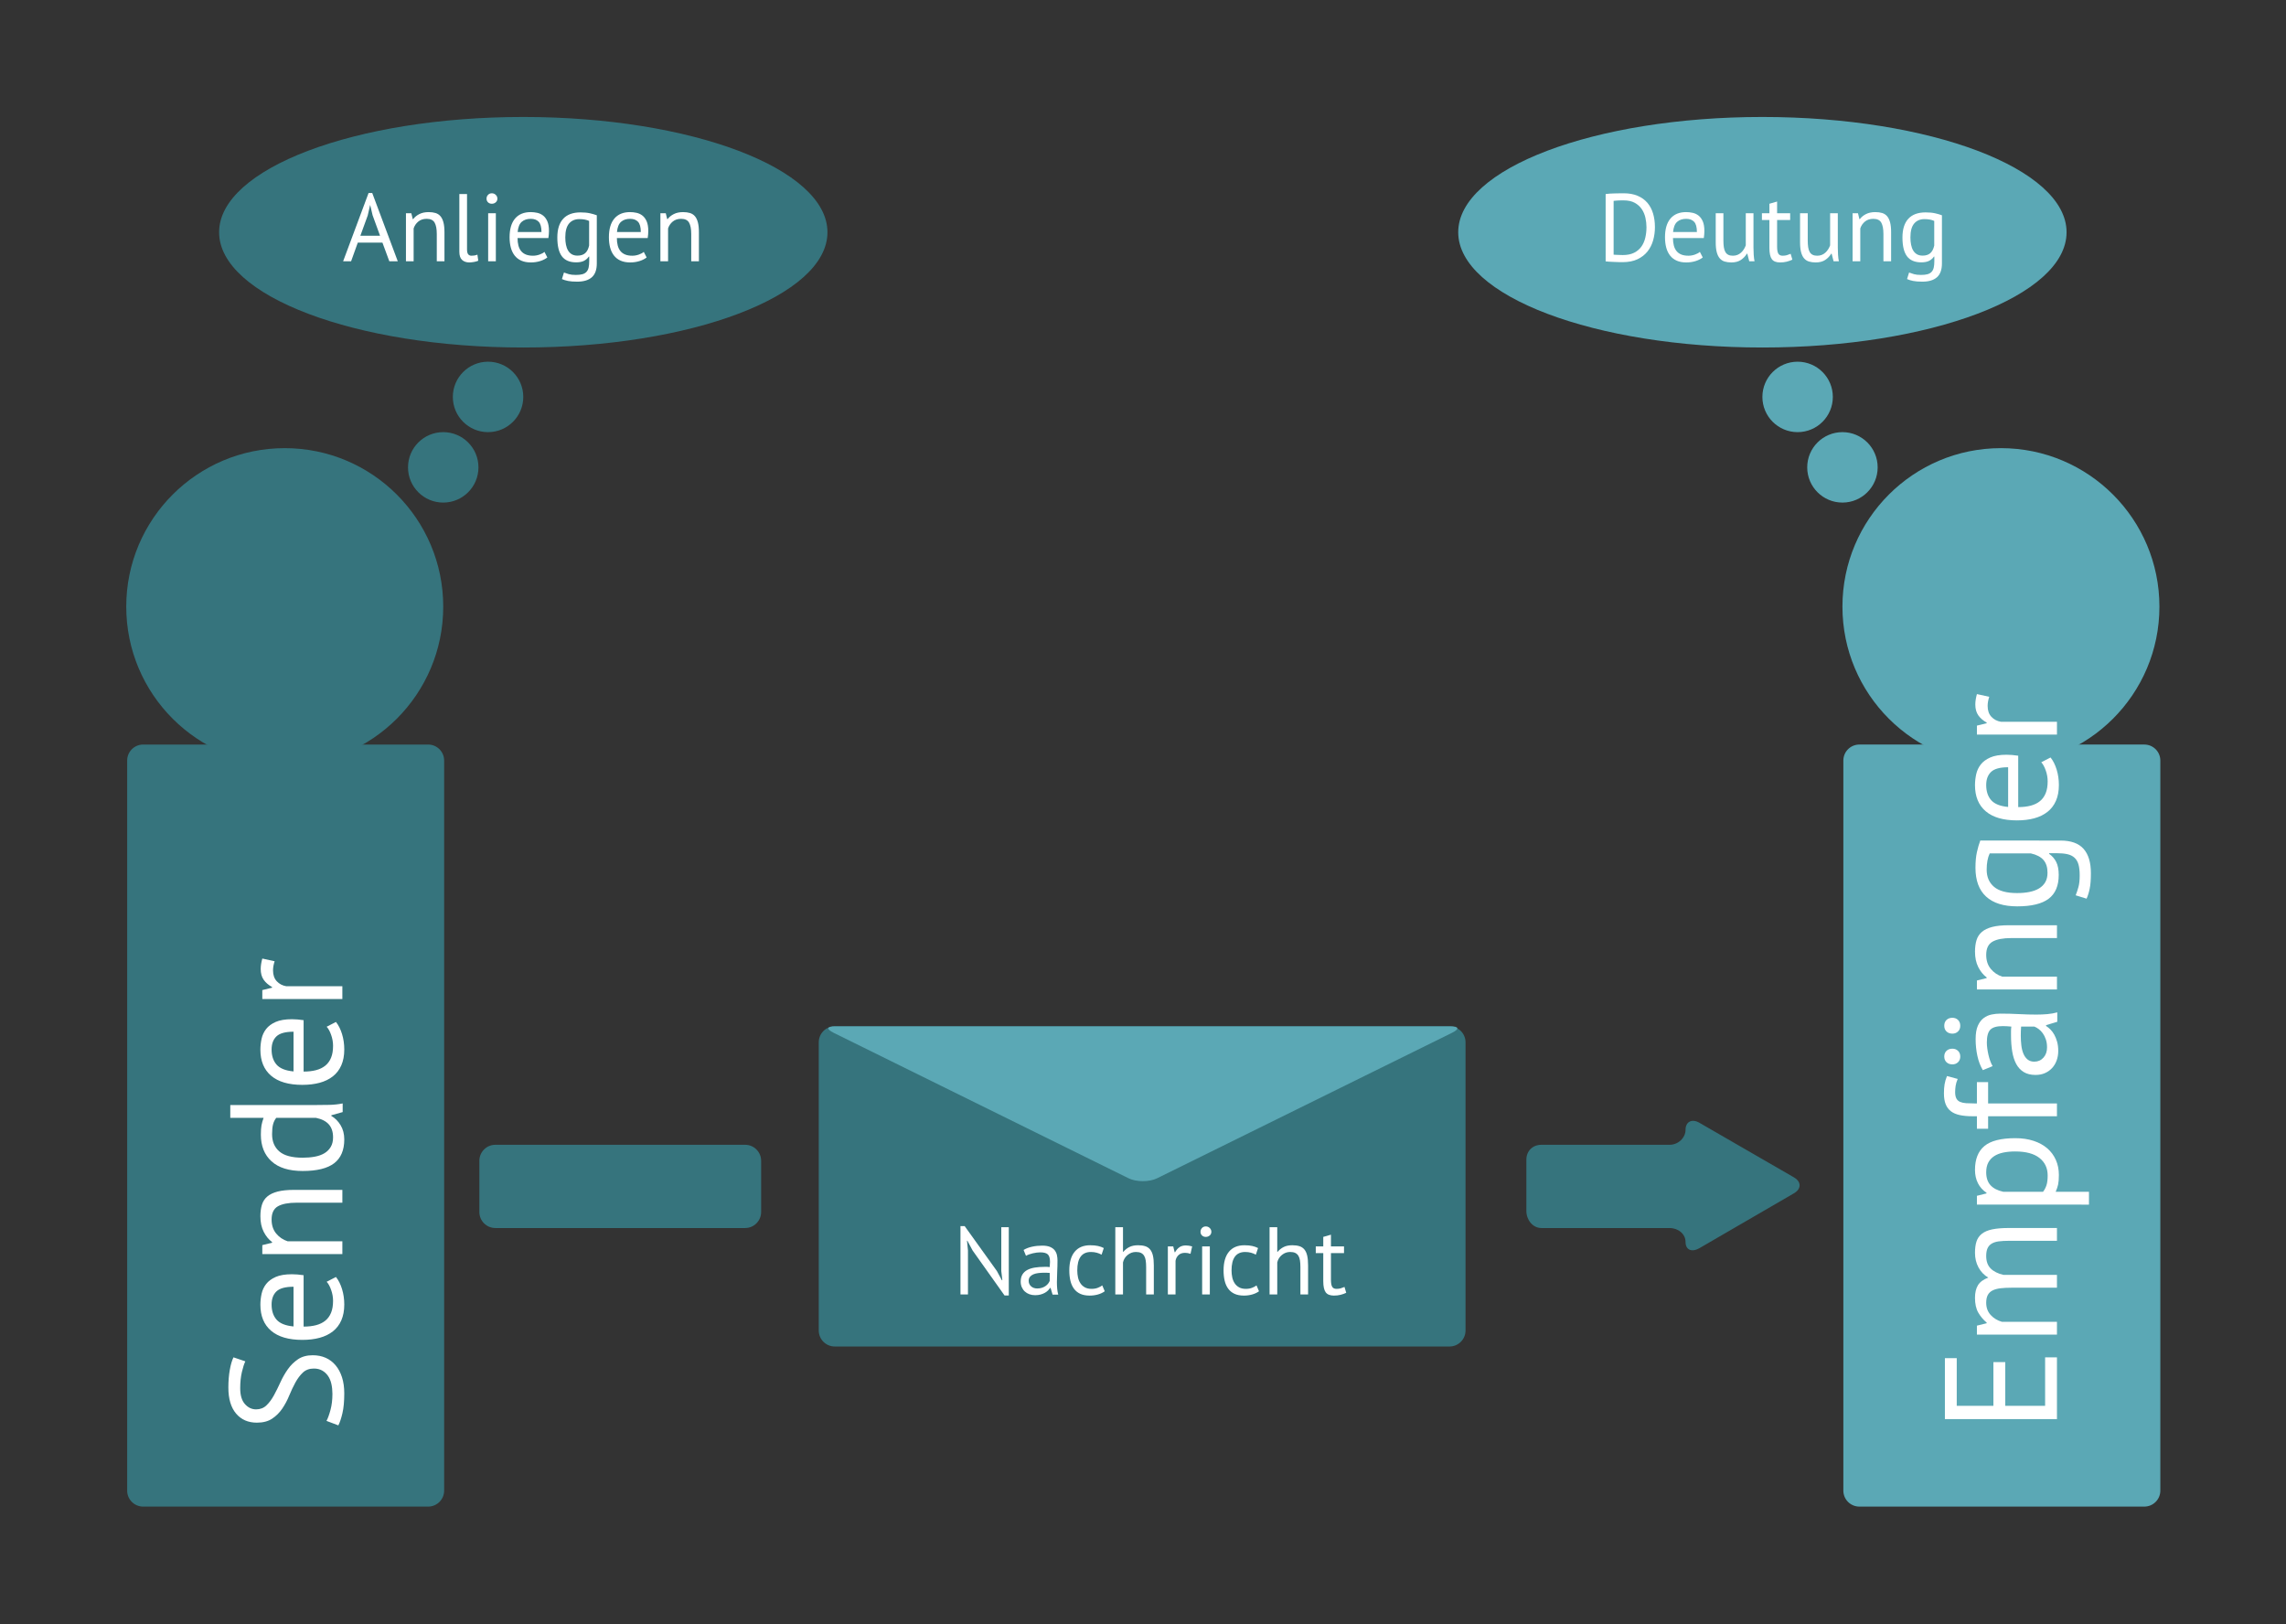 <?xml version="1.0" encoding="utf-8"?>
<!-- Generator: Adobe Illustrator 16.0.3, SVG Export Plug-In . SVG Version: 6.00 Build 0)  -->
<!DOCTYPE svg PUBLIC "-//W3C//DTD SVG 1.1//EN" "http://www.w3.org/Graphics/SVG/1.1/DTD/svg11.dtd">
<svg version="1.1" id="Ebene_1" xmlns="http://www.w3.org/2000/svg" xmlns:xlink="http://www.w3.org/1999/xlink" x="0px" y="0px"
	 width="713.964px" height="507.228px" viewBox="0 0 713.964 507.228" enable-background="new 0 0 713.964 507.228"
	 xml:space="preserve">
<rect x="0" y="0" width="713.964" height="507.228" fill="#333333" stroke="none"/>
<g>
	<g>
		<path fill="#36747D" d="M138.715,465.533c0,2.762-2.238,5-5,5h-89c-2.762,0-5-2.238-5-5v-228c0-2.762,2.238-5,5-5h89
			c2.762,0,5,2.238,5,5V465.533z"/>
	</g>
	<g>
		<circle fill="#36747D" cx="88.931" cy="189.464" r="49.5"/>
	</g>
	<g>
		<circle fill="#36747D" cx="138.431" cy="145.964" r="11"/>
	</g>
	<g>
		<circle fill="#36747D" cx="152.431" cy="123.964" r="11"/>
	</g>
	<g>
		<path fill="#FFFFFF" d="M98.024,427.418c-1.399,0-2.541,0.418-3.425,1.25c-0.883,0.834-1.666,1.875-2.35,3.125
			c-0.683,1.25-1.325,2.609-1.925,4.075c-0.601,1.468-1.325,2.825-2.176,4.075c-0.85,1.25-1.899,2.292-3.149,3.125
			c-1.25,0.834-2.842,1.25-4.775,1.25c-2.732,0-4.899-0.95-6.5-2.85c-1.6-1.9-2.399-4.601-2.399-8.101
			c0-2.032,0.149-3.883,0.449-5.55c0.301-1.666,0.684-2.967,1.15-3.9l3.7,1.25c-0.378,0.768-0.74,1.893-1.084,3.375
			c-0.344,1.484-0.517,3.158-0.517,5.025c0,2.199,0.492,3.85,1.476,4.949c0.983,1.101,2.142,1.65,3.475,1.65
			c1.3,0,2.384-0.416,3.25-1.25c0.867-0.832,1.643-1.875,2.325-3.125c0.684-1.25,1.358-2.607,2.025-4.074s1.441-2.826,2.324-4.076
			c0.884-1.25,1.942-2.291,3.176-3.125c1.233-0.832,2.767-1.25,4.6-1.25c1.5,0,2.85,0.268,4.05,0.801s2.233,1.316,3.101,2.35
			s1.533,2.283,2,3.75c0.466,1.467,0.699,3.134,0.699,5c0,2.5-0.191,4.567-0.574,6.2c-0.383,1.634-0.809,2.899-1.275,3.8l-3.7-1.4
			c0.422-0.766,0.836-1.899,1.241-3.399c0.406-1.5,0.609-3.183,0.609-5.05c0-1.1-0.108-2.133-0.325-3.1s-0.566-1.801-1.05-2.5
			c-0.483-0.701-1.092-1.258-1.825-1.676C99.892,427.627,99.024,427.418,98.024,427.418z"/>
		<path fill="#FFFFFF" d="M104.925,398.818c0.8,1,1.434,2.26,1.9,3.775c0.466,1.518,0.699,3.125,0.699,4.825
			c0,1.899-0.309,3.55-0.925,4.95s-1.5,2.55-2.649,3.449c-1.15,0.9-2.525,1.568-4.125,2c-1.601,0.434-3.4,0.65-5.4,0.65
			c-4.267,0-7.517-0.949-9.75-2.85c-2.232-1.9-3.35-4.617-3.35-8.15c0-1.133,0.125-2.266,0.375-3.4
			c0.25-1.133,0.725-2.149,1.425-3.049c0.7-0.9,1.692-1.633,2.975-2.201c1.284-0.566,2.976-0.85,5.075-0.85
			c1.1,0,2.317,0.1,3.65,0.301v16.049c1.467,0,2.767-0.149,3.899-0.449c1.134-0.301,2.093-0.767,2.875-1.4
			c0.784-0.633,1.384-1.457,1.8-2.475c0.418-1.017,0.625-2.258,0.625-3.725c0-1.133-0.199-2.268-0.6-3.4s-0.866-1.982-1.4-2.551
			L104.925,398.818z M84.825,407.419c0,1.968,0.517,3.542,1.55,4.726s2.8,1.892,5.3,2.125v-12.4c-2.533,0-4.308,0.483-5.325,1.449
			C85.333,404.286,84.825,405.652,84.825,407.419z"/>
		<path fill="#FFFFFF" d="M106.925,375.619h-14.25c-2.6,0-4.558,0.375-5.875,1.125c-1.316,0.75-1.975,2.125-1.975,4.125
			c0,1.768,0.475,3.225,1.425,4.375s2.142,1.959,3.575,2.425h17.1v4h-25v-2.8l3.05-0.75v-0.2c-1.066-0.8-1.941-1.875-2.625-3.226
			c-0.683-1.35-1.024-2.957-1.024-4.824c0-1.367,0.158-2.566,0.475-3.6c0.317-1.033,0.875-1.893,1.675-2.576
			c0.8-0.682,1.875-1.199,3.226-1.549c1.35-0.351,3.059-0.525,5.125-0.525h15.1V375.619z"/>
		<path fill="#FFFFFF" d="M98.325,345.119c1.699,0,3.242-0.017,4.625-0.051c1.383-0.032,2.742-0.182,4.074-0.449v2.699l-3.55,1
			v0.201c1.167,0.666,2.134,1.633,2.9,2.899s1.149,2.75,1.149,4.45c0,3.334-1.05,5.809-3.149,7.425
			c-2.101,1.617-5.383,2.425-9.851,2.425c-4.266,0-7.508-1.008-9.725-3.025c-2.217-2.016-3.325-4.791-3.325-8.324
			c0-1.232,0.067-2.208,0.2-2.926c0.134-0.716,0.35-1.49,0.65-2.324h-10.4v-4H98.325z M104.024,355.219
			c0-1.699-0.441-3.05-1.324-4.05s-2.226-1.683-4.025-2.05h-12.4c-0.466,0.6-0.8,1.283-1,2.05c-0.199,0.767-0.3,1.784-0.3,3.05
			c0,2.301,0.759,4.1,2.275,5.4c1.517,1.3,3.942,1.949,7.274,1.949c1.367,0,2.634-0.107,3.801-0.324s2.167-0.575,3-1.075
			s1.492-1.157,1.975-1.976C103.783,357.377,104.024,356.387,104.024,355.219z"/>
		<path fill="#FFFFFF" d="M104.925,319.17c0.8,1,1.434,2.258,1.9,3.774c0.466,1.518,0.699,3.125,0.699,4.825
			c0,1.9-0.309,3.55-0.925,4.95c-0.616,1.399-1.5,2.55-2.649,3.45c-1.15,0.899-2.525,1.566-4.125,2
			c-1.601,0.434-3.4,0.649-5.4,0.649c-4.267,0-7.517-0.95-9.75-2.85c-2.232-1.9-3.35-4.616-3.35-8.15
			c0-1.133,0.125-2.267,0.375-3.399s0.725-2.15,1.425-3.051c0.7-0.899,1.692-1.633,2.975-2.199c1.284-0.566,2.976-0.851,5.075-0.851
			c1.1,0,2.317,0.101,3.65,0.3v16.051c1.467,0,2.767-0.15,3.899-0.45c1.134-0.3,2.093-0.767,2.875-1.4
			c0.784-0.633,1.384-1.458,1.8-2.475c0.418-1.017,0.625-2.258,0.625-3.726c0-1.133-0.199-2.266-0.6-3.399
			c-0.4-1.133-0.866-1.983-1.4-2.55L104.925,319.17z M84.825,327.77c0,1.967,0.517,3.542,1.55,4.725
			c1.033,1.184,2.8,1.893,5.3,2.125V322.22c-2.533,0-4.308,0.483-5.325,1.45C85.333,324.637,84.825,326.003,84.825,327.77z"/>
		<path fill="#FFFFFF" d="M85.774,300.22c-0.332,1-0.5,1.95-0.5,2.851c0,1.434,0.393,2.566,1.176,3.399s1.774,1.351,2.975,1.55h17.5
			v4h-25v-2.8l3.05-0.75v-0.2c-1.133-0.633-2.008-1.391-2.625-2.275c-0.616-0.883-0.925-2.008-0.925-3.375
			c0-0.966,0.167-2.049,0.5-3.25L85.774,300.22z"/>
	</g>
	<g>
		<ellipse fill="#36747D" cx="163.431" cy="72.533" rx="95" ry="36"/>
	</g>
	<g>
		<path fill="#FFFFFF" d="M119.446,75.784h-7.702l-2.089,5.82h-2.49l7.95-21.33h1.14l7.98,21.33h-2.64L119.446,75.784z
			 M112.55,73.624h6.149l-2.328-6.39l-0.746-3.18h-0.03l-0.746,3.24L112.55,73.624z"/>
		<path fill="#FFFFFF" d="M136.415,81.604v-8.55c0-1.561-0.225-2.735-0.675-3.525c-0.45-0.79-1.275-1.185-2.475-1.185
			c-1.061,0-1.935,0.285-2.625,0.854c-0.69,0.57-1.175,1.285-1.455,2.146v10.26h-2.4v-15h1.68l0.45,1.83h0.12
			c0.48-0.64,1.125-1.165,1.935-1.575c0.81-0.409,1.774-0.615,2.895-0.615c0.82,0,1.54,0.096,2.16,0.285
			c0.62,0.19,1.135,0.525,1.545,1.005c0.41,0.48,0.72,1.125,0.93,1.936c0.21,0.81,0.315,1.835,0.315,3.075v9.06H136.415z"/>
		<path fill="#FFFFFF" d="M145.864,77.914c0,0.701,0.12,1.2,0.36,1.5c0.24,0.301,0.58,0.45,1.02,0.45c0.26,0,0.54-0.02,0.84-0.06
			c0.3-0.04,0.64-0.13,1.02-0.271l0.27,1.891c-0.32,0.16-0.765,0.289-1.335,0.39c-0.57,0.1-1.065,0.15-1.485,0.15
			c-0.9,0-1.64-0.255-2.22-0.766c-0.581-0.51-0.87-1.375-0.87-2.595v-18h2.4V77.914z"/>
		<path fill="#FFFFFF" d="M151.954,62.045c0-0.46,0.155-0.855,0.465-1.186s0.705-0.495,1.185-0.495s0.89,0.165,1.23,0.495
			c0.34,0.33,0.51,0.726,0.51,1.186s-0.17,0.84-0.51,1.14c-0.34,0.3-0.75,0.45-1.23,0.45s-0.875-0.15-1.185-0.45
			S151.954,62.505,151.954,62.045z M152.464,66.604h2.4v15h-2.4V66.604z"/>
		<path fill="#FFFFFF" d="M170.944,80.404c-0.6,0.48-1.355,0.86-2.265,1.141c-0.911,0.279-1.875,0.42-2.895,0.42
			c-1.14,0-2.13-0.186-2.97-0.556c-0.84-0.369-1.53-0.899-2.07-1.59c-0.54-0.689-0.94-1.515-1.2-2.475
			c-0.26-0.96-0.39-2.04-0.39-3.24c0-2.56,0.57-4.51,1.71-5.85c1.14-1.34,2.77-2.011,4.89-2.011c0.68,0,1.36,0.075,2.04,0.226
			c0.68,0.149,1.29,0.435,1.83,0.854s0.98,1.016,1.32,1.785c0.34,0.771,0.51,1.785,0.51,3.045c0,0.66-0.06,1.391-0.18,2.19h-9.63
			c0,0.88,0.09,1.66,0.27,2.34s0.46,1.255,0.84,1.725c0.38,0.471,0.875,0.83,1.485,1.08c0.61,0.251,1.354,0.375,2.235,0.375
			c0.68,0,1.36-0.12,2.04-0.359c0.68-0.24,1.189-0.521,1.53-0.841L170.944,80.404z M165.784,68.345c-1.18,0-2.125,0.311-2.835,0.93
			c-0.71,0.62-1.135,1.68-1.275,3.18h7.44c0-1.52-0.291-2.584-0.87-3.194C167.664,68.649,166.844,68.345,165.784,68.345z"/>
		<path fill="#FFFFFF" d="M186.394,82.295c0,1.939-0.515,3.369-1.545,4.29c-1.03,0.919-2.555,1.38-4.575,1.38
			c-1.2,0-2.166-0.075-2.895-0.226c-0.73-0.149-1.355-0.345-1.875-0.585l0.63-2.04c0.46,0.181,0.97,0.35,1.53,0.51
			s1.29,0.24,2.19,0.24c0.84,0,1.525-0.075,2.055-0.225c0.53-0.15,0.955-0.4,1.275-0.75c0.32-0.351,0.54-0.801,0.66-1.351
			s0.18-1.205,0.18-1.965v-1.439h-0.12c-0.4,0.58-0.91,1.024-1.53,1.335c-0.62,0.31-1.43,0.465-2.43,0.465
			c-2.021,0-3.505-0.63-4.455-1.89c-0.95-1.261-1.425-3.221-1.425-5.881c0-2.56,0.61-4.504,1.83-5.835
			c1.22-1.329,3.02-1.994,5.4-1.994c1.14,0,2.115,0.09,2.925,0.27s1.535,0.39,2.175,0.63V82.295z M180.364,79.835
			c1.02,0,1.82-0.256,2.4-0.766s0.99-1.305,1.23-2.385v-7.68c-0.8-0.38-1.82-0.57-3.06-0.57c-1.36,0-2.43,0.46-3.21,1.38
			c-0.78,0.92-1.17,2.36-1.17,4.32c0,0.84,0.07,1.61,0.21,2.31c0.14,0.7,0.36,1.301,0.66,1.8c0.3,0.501,0.69,0.891,1.17,1.17
			C179.074,79.694,179.664,79.835,180.364,79.835z"/>
		<path fill="#FFFFFF" d="M201.963,80.404c-0.6,0.48-1.355,0.86-2.265,1.141c-0.911,0.279-1.875,0.42-2.895,0.42
			c-1.14,0-2.13-0.186-2.97-0.556c-0.84-0.369-1.53-0.899-2.07-1.59c-0.54-0.689-0.94-1.515-1.2-2.475
			c-0.26-0.96-0.39-2.04-0.39-3.24c0-2.56,0.57-4.51,1.71-5.85c1.14-1.34,2.77-2.011,4.89-2.011c0.68,0,1.36,0.075,2.04,0.226
			c0.68,0.149,1.29,0.435,1.83,0.854s0.98,1.016,1.32,1.785c0.34,0.771,0.51,1.785,0.51,3.045c0,0.66-0.06,1.391-0.18,2.19h-9.63
			c0,0.88,0.09,1.66,0.27,2.34s0.46,1.255,0.84,1.725c0.38,0.471,0.875,0.83,1.485,1.08c0.61,0.251,1.354,0.375,2.235,0.375
			c0.68,0,1.36-0.12,2.04-0.359c0.68-0.24,1.189-0.521,1.53-0.841L201.963,80.404z M196.804,68.345c-1.18,0-2.125,0.311-2.835,0.93
			c-0.71,0.62-1.135,1.68-1.275,3.18h7.44c0-1.52-0.291-2.584-0.87-3.194C198.683,68.649,197.863,68.345,196.804,68.345z"/>
		<path fill="#FFFFFF" d="M215.884,81.604v-8.55c0-1.561-0.225-2.735-0.675-3.525c-0.45-0.79-1.275-1.185-2.475-1.185
			c-1.061,0-1.935,0.285-2.625,0.854c-0.69,0.57-1.175,1.285-1.455,2.146v10.26h-2.4v-15h1.68l0.45,1.83h0.12
			c0.48-0.64,1.125-1.165,1.935-1.575c0.81-0.409,1.774-0.615,2.895-0.615c0.82,0,1.54,0.096,2.16,0.285
			c0.62,0.19,1.135,0.525,1.545,1.005c0.41,0.48,0.72,1.125,0.93,1.936c0.21,0.81,0.315,1.835,0.315,3.075v9.06H215.884z"/>
	</g>
	<g>
		<path fill="#5BA8B5" d="M674.715,237.533c0-2.762-2.238-5-5-5h-89c-2.762,0-5,2.238-5,5v228c0,2.762,2.238,5,5,5h89
			c2.762,0,5-2.238,5-5V237.533z"/>
	</g>
	<g>
		<circle fill="#5BA8B5" cx="624.931" cy="189.464" r="49.5"/>
	</g>
	<g>
		<circle fill="#5BA8B5" cx="575.431" cy="145.964" r="11"/>
	</g>
	<g>
		<circle fill="#5BA8B5" cx="561.431" cy="123.964" r="11"/>
	</g>
	<g>
		<path fill="#FFFFFF" d="M607.431,443.219v-19.051h3.7v14.9h11.45v-13.65h3.699v13.65h12.45v-15.15h3.7v19.301H607.431z"/>
		<path fill="#FFFFFF" d="M642.431,402.168h-14.15c-1.332,0-2.491,0.059-3.475,0.176c-0.982,0.117-1.808,0.342-2.475,0.675
			s-1.167,0.809-1.5,1.425c-0.333,0.617-0.5,1.426-0.5,2.426c0,1.533,0.467,2.809,1.399,3.824c0.934,1.018,2.101,1.725,3.5,2.125
			h17.2v4h-25v-2.8l3.05-0.75v-0.2c-1.066-0.9-1.941-1.941-2.625-3.125c-0.683-1.183-1.024-2.725-1.024-4.625
			c0-1.6,0.309-2.908,0.925-3.925c0.617-1.017,1.692-1.808,3.225-2.375c-1.3-0.767-2.316-1.825-3.05-3.175
			c-0.732-1.35-1.1-2.875-1.1-4.575c0-1.399,0.158-2.583,0.475-3.55c0.317-0.967,0.875-1.767,1.675-2.4
			c0.8-0.633,1.884-1.092,3.25-1.375c1.367-0.283,3.101-0.425,5.2-0.425h15v4h-15.05c-1.2,0-2.241,0.059-3.125,0.175
			c-0.883,0.117-1.616,0.35-2.2,0.7c-0.583,0.351-1.017,0.833-1.3,1.45s-0.425,1.425-0.425,2.425c0,1.667,0.467,2.968,1.399,3.899
			c0.934,0.934,2.268,1.601,4,2h16.7V402.168z"/>
		<path fill="#FFFFFF" d="M617.431,376.219v-2.75l3-0.75v-0.199c-1.166-0.768-2.058-1.758-2.675-2.976
			c-0.616-1.216-0.925-2.608-0.925-4.175c0-3.333,0.983-5.816,2.949-7.45c1.968-1.633,5.184-2.45,9.65-2.45
			c2.1,0,3.992,0.275,5.675,0.825c1.684,0.55,3.108,1.325,4.275,2.325s2.067,2.209,2.7,3.625c0.633,1.417,0.949,2.992,0.949,4.725
			c0,1.234-0.074,2.209-0.225,2.926s-0.408,1.492-0.775,2.324h10.4v4H617.431z M620.331,366.119c0,1.699,0.441,3.042,1.324,4.025
			c0.884,0.982,2.226,1.674,4.025,2.074h12.4c0.467-0.6,0.824-1.283,1.074-2.05s0.375-1.782,0.375-3.05
			c0-2.301-0.857-4.125-2.574-5.475c-1.717-1.351-4.242-2.025-7.575-2.025c-1.366,0-2.608,0.117-3.726,0.35
			c-1.116,0.234-2.066,0.609-2.85,1.125c-0.783,0.518-1.392,1.184-1.825,2C620.548,363.911,620.331,364.919,620.331,366.119z"/>
		<path fill="#FFFFFF" d="M617.431,352.52v-3.9h-1.4c-1.532,0-2.866-0.125-4-0.375c-1.133-0.25-2.058-0.658-2.774-1.225
			s-1.25-1.301-1.601-2.2c-0.35-0.9-0.524-2.017-0.524-3.351c0-1.066,0.067-2.008,0.2-2.824s0.383-1.676,0.75-2.575l3.35,0.899
			c-0.333,0.768-0.55,1.492-0.65,2.176c-0.1,0.684-0.149,1.324-0.149,1.925c0,0.867,0.134,1.542,0.399,2.024
			c0.268,0.484,0.659,0.834,1.176,1.051s1.149,0.35,1.899,0.399s1.625,0.075,2.625,0.075h0.7v-6.65h3.5v6.65h21.5v4h-21.5v3.9
			H617.431z"/>
		<path fill="#FFFFFF" d="M609.78,322.82c-0.766,0-1.383-0.226-1.85-0.676c-0.467-0.449-0.7-1.041-0.7-1.774
			c0-0.767,0.233-1.375,0.7-1.825s1.084-0.675,1.85-0.675c0.7,0,1.284,0.225,1.75,0.675c0.468,0.45,0.7,1.059,0.7,1.825
			c0,0.733-0.232,1.325-0.7,1.774C611.064,322.595,610.48,322.82,609.78,322.82z M609.78,332.42c-0.766,0-1.383-0.225-1.85-0.675
			s-0.7-1.042-0.7-1.775c0-0.732,0.233-1.325,0.7-1.774c0.467-0.45,1.084-0.676,1.85-0.676c0.7,0,1.284,0.226,1.75,0.676
			c0.468,0.449,0.7,1.042,0.7,1.774c0,0.733-0.232,1.325-0.7,1.775C611.064,332.195,610.48,332.42,609.78,332.42z M619.28,334.22
			c-0.766-1.267-1.332-2.741-1.699-4.425c-0.367-1.683-0.551-3.441-0.551-5.275c0-1.732,0.234-3.125,0.7-4.175
			c0.468-1.05,1.075-1.85,1.825-2.399c0.75-0.551,1.575-0.917,2.475-1.101c0.9-0.183,1.801-0.274,2.7-0.274
			c2,0,3.95,0.05,5.851,0.149c1.899,0.101,3.699,0.15,5.399,0.15c1.233,0,2.4-0.05,3.5-0.15c1.101-0.1,2.117-0.282,3.05-0.55v2.95
			l-3.5,1.05v0.25c0.468,0.3,0.926,0.675,1.375,1.125c0.45,0.45,0.851,0.992,1.2,1.625c0.351,0.634,0.643,1.367,0.875,2.2
			c0.233,0.833,0.351,1.783,0.351,2.85c0,1.067-0.168,2.059-0.5,2.976c-0.333,0.917-0.809,1.708-1.426,2.375
			c-0.616,0.667-1.357,1.191-2.225,1.574c-0.866,0.384-1.85,0.575-2.95,0.575c-1.466,0-2.691-0.3-3.675-0.899
			c-0.982-0.601-1.767-1.441-2.35-2.525c-0.583-1.083-1-2.383-1.25-3.9c-0.25-1.516-0.375-3.191-0.375-5.024
			c0-0.467,0-0.925,0-1.375s0.033-0.908,0.1-1.375c-1-0.101-1.9-0.15-2.7-0.15c-1.833,0-3.116,0.367-3.85,1.101
			s-1.101,2.066-1.101,4c0,0.566,0.043,1.175,0.129,1.824c0.086,0.65,0.206,1.317,0.36,2c0.155,0.684,0.343,1.334,0.565,1.95
			c0.223,0.617,0.472,1.159,0.746,1.625L619.28,334.22z M639.331,327.12c0-0.933-0.125-1.767-0.375-2.5s-0.566-1.366-0.95-1.9
			c-0.383-0.532-0.808-0.975-1.275-1.325c-0.466-0.35-0.916-0.607-1.35-0.774h-4.15c-0.032,0.467-0.058,0.942-0.075,1.425
			c-0.016,0.483-0.024,0.959-0.024,1.425c0,1.034,0.059,2.042,0.175,3.025c0.117,0.983,0.334,1.85,0.65,2.6s0.75,1.351,1.3,1.8
			c0.55,0.45,1.242,0.676,2.075,0.676c1.167,0,2.125-0.417,2.875-1.25S639.331,328.42,639.331,327.12z"/>
		<path fill="#FFFFFF" d="M642.431,292.971h-14.25c-2.6,0-4.558,0.375-5.875,1.125c-1.316,0.75-1.975,2.125-1.975,4.125
			c0,1.768,0.475,3.225,1.425,4.375s2.142,1.959,3.575,2.425h17.1v4h-25v-2.8l3.05-0.75v-0.2c-1.066-0.8-1.941-1.875-2.625-3.226
			c-0.683-1.35-1.024-2.957-1.024-4.824c0-1.367,0.158-2.566,0.475-3.6c0.317-1.033,0.875-1.893,1.675-2.576
			c0.8-0.682,1.875-1.199,3.226-1.549c1.35-0.351,3.059-0.525,5.125-0.525h15.1V292.971z"/>
		<path fill="#FFFFFF" d="M643.581,262.521c3.232,0,5.616,0.858,7.149,2.575s2.3,4.258,2.3,7.625c0,2-0.125,3.608-0.375,4.824
			c-0.25,1.218-0.574,2.26-0.975,3.125l-3.4-1.049c0.301-0.768,0.583-1.617,0.851-2.551c0.267-0.933,0.399-2.15,0.399-3.65
			c0-1.399-0.125-2.541-0.375-3.424s-0.667-1.592-1.25-2.125s-1.333-0.9-2.25-1.101s-2.008-0.3-3.274-0.3h-2.4v0.199
			c0.968,0.668,1.709,1.518,2.226,2.551c0.516,1.033,0.774,2.383,0.774,4.05c0,3.367-1.05,5.843-3.149,7.425
			c-2.101,1.584-5.367,2.375-9.801,2.375c-4.266,0-7.508-1.016-9.725-3.05c-2.217-2.032-3.325-5.032-3.325-9
			c0-1.899,0.15-3.524,0.45-4.875s0.65-2.558,1.05-3.625H643.581z M639.48,272.57c0-1.699-0.425-3.033-1.274-4
			c-0.851-0.967-2.176-1.65-3.976-2.05h-12.8c-0.633,1.333-0.95,3.034-0.95,5.101c0,2.267,0.768,4.049,2.3,5.35
			c1.534,1.3,3.934,1.949,7.2,1.949c1.4,0,2.684-0.115,3.851-0.35c1.167-0.232,2.167-0.6,3-1.1s1.483-1.15,1.949-1.95
			C639.248,274.721,639.48,273.738,639.48,272.57z"/>
		<path fill="#FFFFFF" d="M640.431,236.571c0.8,1,1.434,2.259,1.9,3.774c0.466,1.518,0.699,3.125,0.699,4.826
			c0,1.899-0.309,3.549-0.925,4.949s-1.5,2.551-2.649,3.45c-1.15,0.899-2.525,1.567-4.125,2c-1.601,0.434-3.4,0.649-5.4,0.649
			c-4.267,0-7.517-0.949-9.75-2.85c-2.232-1.9-3.35-4.616-3.35-8.15c0-1.133,0.125-2.266,0.375-3.399
			c0.25-1.133,0.725-2.149,1.425-3.05s1.692-1.633,2.975-2.2c1.284-0.566,2.976-0.851,5.075-0.851c1.1,0,2.317,0.101,3.65,0.301
			v16.05c1.467,0,2.767-0.149,3.899-0.45c1.134-0.3,2.093-0.766,2.875-1.4c0.784-0.633,1.384-1.457,1.8-2.475
			c0.418-1.016,0.625-2.258,0.625-3.725c0-1.133-0.199-2.267-0.6-3.4c-0.4-1.133-0.866-1.982-1.4-2.55L640.431,236.571z
			 M620.331,245.172c0,1.967,0.517,3.541,1.55,4.725s2.8,1.893,5.3,2.125v-12.4c-2.533,0-4.308,0.484-5.325,1.45
			C620.839,242.039,620.331,243.404,620.331,245.172z"/>
		<path fill="#FFFFFF" d="M621.28,217.621c-0.332,1-0.5,1.95-0.5,2.851c0,1.434,0.393,2.567,1.176,3.399
			c0.783,0.834,1.774,1.351,2.975,1.551h17.5v4h-25v-2.801l3.05-0.75v-0.199c-1.133-0.633-2.008-1.392-2.625-2.275
			c-0.616-0.883-0.925-2.008-0.925-3.375c0-0.967,0.167-2.05,0.5-3.25L621.28,217.621z"/>
	</g>
	<g>
		<ellipse fill="#5BA8B5" cx="550.431" cy="72.533" rx="95" ry="36"/>
	</g>
	<g>
		<path fill="#FFFFFF" d="M501.475,60.604c0.38-0.06,0.805-0.105,1.275-0.135c0.47-0.03,0.96-0.05,1.47-0.061
			c0.51-0.01,1.01-0.02,1.5-0.029c0.49-0.01,0.945-0.016,1.365-0.016c1.68,0,3.135,0.261,4.365,0.78
			c1.23,0.521,2.245,1.245,3.045,2.175s1.395,2.045,1.785,3.345c0.39,1.301,0.585,2.73,0.585,4.29c0,1.421-0.185,2.786-0.555,4.096
			s-0.955,2.47-1.755,3.479c-0.8,1.011-1.84,1.82-3.12,2.431c-1.28,0.609-2.83,0.914-4.65,0.914c-0.32,0-0.735-0.005-1.245-0.015
			c-0.51-0.01-1.035-0.03-1.575-0.06c-0.54-0.03-1.04-0.056-1.5-0.075c-0.46-0.021-0.791-0.05-0.99-0.09V60.604z M507.145,62.585
			c-0.26,0-0.545,0-0.855,0c-0.311,0-0.615,0.01-0.915,0.029c-0.3,0.021-0.575,0.041-0.825,0.061c-0.25,0.02-0.445,0.04-0.585,0.06
			v16.8c0.1,0.021,0.29,0.035,0.57,0.045c0.28,0.011,0.57,0.021,0.87,0.03c0.3,0.011,0.59,0.021,0.87,0.03
			c0.28,0.01,0.47,0.015,0.57,0.015c1.4,0,2.575-0.24,3.525-0.72c0.95-0.48,1.71-1.125,2.28-1.936
			c0.57-0.81,0.975-1.739,1.215-2.789c0.24-1.051,0.36-2.135,0.36-3.256c0-0.979-0.11-1.965-0.33-2.955
			c-0.221-0.989-0.6-1.885-1.14-2.685s-1.265-1.455-2.175-1.965S508.525,62.585,507.145,62.585z"/>
		<path fill="#FFFFFF" d="M531.804,80.404c-0.6,0.48-1.355,0.86-2.265,1.141c-0.911,0.279-1.875,0.42-2.895,0.42
			c-1.14,0-2.13-0.186-2.97-0.556c-0.84-0.369-1.53-0.899-2.07-1.59c-0.54-0.689-0.94-1.515-1.2-2.475
			c-0.26-0.96-0.39-2.04-0.39-3.24c0-2.56,0.57-4.51,1.71-5.85c1.14-1.34,2.77-2.011,4.89-2.011c0.68,0,1.36,0.075,2.04,0.226
			c0.68,0.149,1.29,0.435,1.83,0.854s0.98,1.016,1.32,1.785c0.34,0.771,0.51,1.785,0.51,3.045c0,0.66-0.06,1.391-0.18,2.19h-9.63
			c0,0.88,0.09,1.66,0.27,2.34s0.46,1.255,0.84,1.725c0.38,0.471,0.875,0.83,1.485,1.08c0.61,0.251,1.354,0.375,2.235,0.375
			c0.68,0,1.36-0.12,2.04-0.359c0.68-0.24,1.189-0.521,1.53-0.841L531.804,80.404z M526.645,68.345c-1.18,0-2.125,0.311-2.835,0.93
			c-0.71,0.62-1.135,1.68-1.275,3.18h7.44c0-1.52-0.291-2.584-0.87-3.194C528.524,68.649,527.704,68.345,526.645,68.345z"/>
		<path fill="#FFFFFF" d="M538.254,66.604v8.55c0,0.78,0.045,1.466,0.135,2.056s0.245,1.079,0.465,1.47
			c0.22,0.39,0.52,0.686,0.9,0.885c0.379,0.2,0.859,0.3,1.44,0.3c0.54,0,1.02-0.085,1.44-0.255s0.795-0.405,1.125-0.705
			s0.62-0.645,0.87-1.035c0.25-0.39,0.455-0.805,0.615-1.245v-10.02h2.4v10.74c0,0.72,0.025,1.465,0.075,2.234
			c0.05,0.771,0.135,1.445,0.255,2.025h-1.65l-0.6-2.37h-0.15c-0.46,0.78-1.08,1.431-1.86,1.95c-0.78,0.52-1.77,0.78-2.97,0.78
			c-0.8,0-1.505-0.096-2.115-0.285c-0.61-0.19-1.121-0.525-1.53-1.005c-0.41-0.48-0.72-1.125-0.93-1.936
			c-0.21-0.81-0.315-1.834-0.315-3.075v-9.06H538.254z"/>
		<path fill="#FFFFFF" d="M550.284,66.604h2.34v-2.97l2.4-0.69v3.66h4.08v2.1h-4.08v8.311c0,1.04,0.13,1.775,0.39,2.205
			c0.26,0.43,0.7,0.645,1.32,0.645c0.52,0,0.96-0.055,1.32-0.165c0.36-0.109,0.76-0.255,1.2-0.435l0.54,1.83
			c-0.54,0.26-1.13,0.47-1.77,0.63s-1.33,0.24-2.07,0.24c-1.22,0-2.08-0.346-2.58-1.035c-0.5-0.69-0.75-1.845-0.75-3.465v-8.761
			h-2.34V66.604z"/>
		<path fill="#FFFFFF" d="M564.594,66.604v8.55c0,0.78,0.045,1.466,0.135,2.056s0.245,1.079,0.465,1.47
			c0.22,0.39,0.52,0.686,0.9,0.885c0.379,0.2,0.859,0.3,1.44,0.3c0.54,0,1.02-0.085,1.44-0.255s0.795-0.405,1.125-0.705
			s0.62-0.645,0.87-1.035c0.25-0.39,0.455-0.805,0.615-1.245v-10.02h2.4v10.74c0,0.72,0.025,1.465,0.075,2.234
			c0.05,0.771,0.135,1.445,0.255,2.025h-1.65l-0.6-2.37h-0.15c-0.46,0.78-1.08,1.431-1.86,1.95c-0.78,0.52-1.77,0.78-2.97,0.78
			c-0.8,0-1.505-0.096-2.115-0.285c-0.61-0.19-1.121-0.525-1.53-1.005c-0.41-0.48-0.72-1.125-0.93-1.936
			c-0.21-0.81-0.315-1.834-0.315-3.075v-9.06H564.594z"/>
		<path fill="#FFFFFF" d="M588.233,81.604v-8.55c0-1.561-0.225-2.735-0.675-3.525c-0.45-0.79-1.275-1.185-2.475-1.185
			c-1.061,0-1.935,0.285-2.625,0.854c-0.69,0.57-1.175,1.285-1.455,2.146v10.26h-2.4v-15h1.68l0.45,1.83h0.12
			c0.48-0.64,1.125-1.165,1.935-1.575c0.81-0.409,1.774-0.615,2.895-0.615c0.82,0,1.54,0.096,2.16,0.285
			c0.62,0.19,1.135,0.525,1.545,1.005c0.41,0.48,0.72,1.125,0.93,1.936c0.21,0.81,0.315,1.835,0.315,3.075v9.06H588.233z"/>
		<path fill="#FFFFFF" d="M606.503,82.295c0,1.939-0.515,3.369-1.545,4.29c-1.03,0.919-2.555,1.38-4.575,1.38
			c-1.2,0-2.166-0.075-2.895-0.226c-0.73-0.149-1.355-0.345-1.875-0.585l0.63-2.04c0.46,0.181,0.97,0.35,1.53,0.51
			s1.29,0.24,2.19,0.24c0.84,0,1.525-0.075,2.055-0.225c0.53-0.15,0.955-0.4,1.275-0.75c0.32-0.351,0.54-0.801,0.66-1.351
			s0.18-1.205,0.18-1.965v-1.439h-0.12c-0.4,0.58-0.91,1.024-1.53,1.335c-0.62,0.31-1.43,0.465-2.43,0.465
			c-2.021,0-3.505-0.63-4.455-1.89c-0.95-1.261-1.425-3.221-1.425-5.881c0-2.56,0.61-4.504,1.83-5.835
			c1.22-1.329,3.02-1.994,5.4-1.994c1.14,0,2.115,0.09,2.925,0.27s1.535,0.39,2.175,0.63V82.295z M600.473,79.835
			c1.02,0,1.82-0.256,2.4-0.766s0.99-1.305,1.23-2.385v-7.68c-0.8-0.38-1.82-0.57-3.06-0.57c-1.36,0-2.43,0.46-3.21,1.38
			c-0.78,0.92-1.17,2.36-1.17,4.32c0,0.84,0.07,1.61,0.21,2.31c0.14,0.7,0.36,1.301,0.66,1.8c0.3,0.501,0.69,0.891,1.17,1.17
			C599.183,79.694,599.773,79.835,600.473,79.835z"/>
	</g>
	<g>
		<g>
			<path fill="#36747D" d="M457.715,415.533c0,2.762-2.238,5-5,5h-192c-2.762,0-5-2.238-5-5v-90c0-2.762,2.238-5,5-5h192
				c2.762,0,5,2.238,5,5V415.533z"/>
		</g>
		<g>
			<path fill="#5BA8B5" d="M361.412,367.982c-2.465,1.22-6.497,1.22-8.962,0l-92.038-45.398c-2.465-1.219-2.231-2.051,0.519-2.051
				h192c2.75,0,2.984,0.832,0.519,2.051L361.412,367.982z"/>
		</g>
		<g>
			<path fill="#FFFFFF" d="M303.755,390.531l-1.62-3.029h-0.12l0.3,3.029v13.74h-2.34v-21.33h1.32l10.05,14.01l1.56,2.88h0.15
				l-0.33-2.88v-13.68h2.34v21.33h-1.32L303.755,390.531z"/>
			<path fill="#FFFFFF" d="M319.684,390.382c0.76-0.46,1.645-0.8,2.655-1.021c1.01-0.22,2.065-0.33,3.165-0.33
				c1.04,0,1.875,0.141,2.505,0.42c0.63,0.28,1.11,0.646,1.44,1.096c0.33,0.449,0.55,0.944,0.66,1.484
				c0.109,0.54,0.165,1.08,0.165,1.62c0,1.2-0.03,2.37-0.09,3.51c-0.06,1.141-0.09,2.221-0.09,3.24c0,0.74,0.03,1.44,0.09,2.101
				c0.06,0.659,0.17,1.27,0.33,1.829h-1.77l-0.63-2.1h-0.15c-0.18,0.28-0.405,0.555-0.675,0.825c-0.27,0.27-0.595,0.51-0.975,0.72
				c-0.38,0.21-0.82,0.386-1.32,0.525s-1.07,0.21-1.71,0.21s-1.235-0.101-1.785-0.3c-0.55-0.2-1.025-0.485-1.425-0.855
				c-0.4-0.37-0.715-0.814-0.945-1.335c-0.23-0.52-0.345-1.11-0.345-1.77c0-0.88,0.18-1.615,0.54-2.205s0.865-1.061,1.515-1.41
				c0.649-0.35,1.43-0.601,2.34-0.75c0.91-0.15,1.915-0.226,3.015-0.226c0.28,0,0.555,0,0.825,0s0.545,0.021,0.825,0.061
				c0.06-0.601,0.09-1.141,0.09-1.62c0-1.1-0.22-1.87-0.66-2.311c-0.44-0.439-1.24-0.659-2.4-0.659c-0.34,0-0.705,0.025-1.095,0.077
				s-0.791,0.123-1.2,0.216c-0.41,0.093-0.8,0.206-1.17,0.34c-0.37,0.133-0.695,0.282-0.975,0.447L319.684,390.382z
				 M323.944,402.411c0.56,0,1.06-0.074,1.5-0.225c0.439-0.15,0.82-0.34,1.14-0.57c0.319-0.229,0.585-0.484,0.795-0.765
				s0.365-0.55,0.465-0.811v-2.489c-0.28-0.02-0.565-0.035-0.855-0.045c-0.29-0.01-0.575-0.016-0.855-0.016
				c-0.62,0-1.225,0.035-1.815,0.105c-0.59,0.07-1.11,0.2-1.56,0.39c-0.45,0.19-0.81,0.45-1.08,0.78s-0.405,0.745-0.405,1.245
				c0,0.7,0.25,1.274,0.75,1.725C322.524,402.187,323.164,402.411,323.944,402.411z"/>
			<path fill="#FFFFFF" d="M345.034,403.281c-0.6,0.44-1.31,0.775-2.13,1.005c-0.82,0.23-1.68,0.346-2.58,0.346
				c-1.16,0-2.141-0.186-2.94-0.556c-0.8-0.369-1.455-0.899-1.965-1.59c-0.51-0.689-0.88-1.52-1.11-2.49
				c-0.23-0.97-0.345-2.044-0.345-3.225c0-2.54,0.56-4.485,1.68-5.835s2.73-2.025,4.83-2.025c0.96,0,1.775,0.075,2.445,0.226
				c0.67,0.149,1.275,0.365,1.815,0.645l-0.69,2.07c-0.46-0.26-0.97-0.465-1.53-0.615c-0.56-0.149-1.16-0.225-1.8-0.225
				c-2.84,0-4.26,1.92-4.26,5.76c0,0.761,0.075,1.485,0.225,2.175c0.15,0.69,0.4,1.301,0.75,1.83c0.35,0.53,0.81,0.955,1.38,1.275
				s1.275,0.479,2.115,0.479c0.72,0,1.365-0.109,1.935-0.33c0.57-0.22,1.035-0.47,1.395-0.75L345.034,403.281z"/>
			<path fill="#FFFFFF" d="M357.964,404.271v-8.55c0-0.78-0.045-1.465-0.135-2.056c-0.09-0.589-0.255-1.079-0.495-1.47
				c-0.24-0.39-0.565-0.685-0.975-0.885c-0.41-0.2-0.945-0.3-1.605-0.3c-0.94,0-1.79,0.305-2.55,0.915
				c-0.76,0.61-1.25,1.395-1.47,2.354v9.99h-2.4v-21h2.4v7.68h0.12c0.52-0.619,1.145-1.114,1.875-1.484
				c0.73-0.37,1.635-0.556,2.715-0.556c0.84,0,1.57,0.096,2.19,0.285c0.62,0.19,1.135,0.525,1.545,1.005
				c0.41,0.48,0.71,1.125,0.9,1.936c0.189,0.81,0.285,1.835,0.285,3.075v9.06H357.964z"/>
			<path fill="#FFFFFF" d="M371.824,391.581c-0.6-0.199-1.17-0.3-1.71-0.3c-0.86,0-1.541,0.235-2.04,0.705
				c-0.5,0.471-0.81,1.065-0.93,1.785v10.5h-2.4v-15h1.68l0.45,1.83h0.12c0.379-0.68,0.835-1.205,1.365-1.575
				s1.205-0.555,2.025-0.555c0.58,0,1.23,0.101,1.95,0.3L371.824,391.581z"/>
			<path fill="#FFFFFF" d="M374.944,384.712c0-0.46,0.155-0.855,0.465-1.186s0.705-0.495,1.185-0.495s0.89,0.165,1.23,0.495
				c0.34,0.33,0.51,0.726,0.51,1.186s-0.17,0.84-0.51,1.14c-0.34,0.3-0.75,0.45-1.23,0.45s-0.875-0.15-1.185-0.45
				S374.944,385.172,374.944,384.712z M375.454,389.271h2.4v15h-2.4V389.271z"/>
			<path fill="#FFFFFF" d="M393.213,403.281c-0.6,0.44-1.31,0.775-2.13,1.005c-0.82,0.23-1.68,0.346-2.58,0.346
				c-1.16,0-2.141-0.186-2.94-0.556c-0.8-0.369-1.455-0.899-1.965-1.59c-0.51-0.689-0.88-1.52-1.11-2.49
				c-0.23-0.97-0.345-2.044-0.345-3.225c0-2.54,0.56-4.485,1.68-5.835s2.73-2.025,4.83-2.025c0.96,0,1.775,0.075,2.445,0.226
				c0.67,0.149,1.275,0.365,1.815,0.645l-0.69,2.07c-0.46-0.26-0.97-0.465-1.53-0.615c-0.56-0.149-1.16-0.225-1.8-0.225
				c-2.84,0-4.26,1.92-4.26,5.76c0,0.761,0.075,1.485,0.225,2.175c0.15,0.69,0.4,1.301,0.75,1.83c0.35,0.53,0.81,0.955,1.38,1.275
				s1.275,0.479,2.115,0.479c0.72,0,1.365-0.109,1.935-0.33c0.57-0.22,1.035-0.47,1.395-0.75L393.213,403.281z"/>
			<path fill="#FFFFFF" d="M406.143,404.271v-8.55c0-0.78-0.045-1.465-0.135-2.056c-0.09-0.589-0.255-1.079-0.495-1.47
				c-0.24-0.39-0.565-0.685-0.975-0.885c-0.41-0.2-0.945-0.3-1.605-0.3c-0.94,0-1.79,0.305-2.55,0.915
				c-0.76,0.61-1.25,1.395-1.47,2.354v9.99h-2.4v-21h2.4v7.68h0.12c0.52-0.619,1.145-1.114,1.875-1.484
				c0.73-0.37,1.635-0.556,2.715-0.556c0.84,0,1.57,0.096,2.19,0.285c0.62,0.19,1.135,0.525,1.545,1.005
				c0.41,0.48,0.71,1.125,0.9,1.936c0.189,0.81,0.285,1.835,0.285,3.075v9.06H406.143z"/>
			<path fill="#FFFFFF" d="M410.943,389.271h2.34v-2.97l2.4-0.69v3.66h4.08v2.1h-4.08v8.311c0,1.04,0.13,1.775,0.39,2.205
				c0.26,0.43,0.7,0.645,1.32,0.645c0.52,0,0.96-0.055,1.32-0.165c0.36-0.109,0.76-0.255,1.2-0.435l0.54,1.83
				c-0.54,0.26-1.13,0.47-1.77,0.63s-1.33,0.24-2.07,0.24c-1.22,0-2.08-0.346-2.58-1.035c-0.5-0.69-0.75-1.845-0.75-3.465v-8.761
				h-2.34V389.271z"/>
		</g>
	</g>
	<g>
		<path fill="#36747D" d="M237.715,378.533c0,2.762-2.238,5-5,5h-78c-2.762,0-5-2.238-5-5v-16c0-2.762,2.238-5,5-5h78
			c2.762,0,5,2.238,5,5V378.533z"/>
	</g>
	<g>
		<path fill="#36747D" d="M560.267,372.7c2.381-1.375,2.381-3.625,0-5l-29.507-17.039c-2.381-1.375-4.33-0.3-4.33,2.187
			c0,2.484-2.25,4.686-5,4.686h-40c-2.75,0-4.715,1.917-4.715,4.667v16c0,2.75,1.965,5.333,4.715,5.333h40c2.75,0,5,1.867,5,4.354
			c0,2.484,1.949,3.311,4.33,1.936L560.267,372.7z"/>
	</g>
</g>
</svg>
